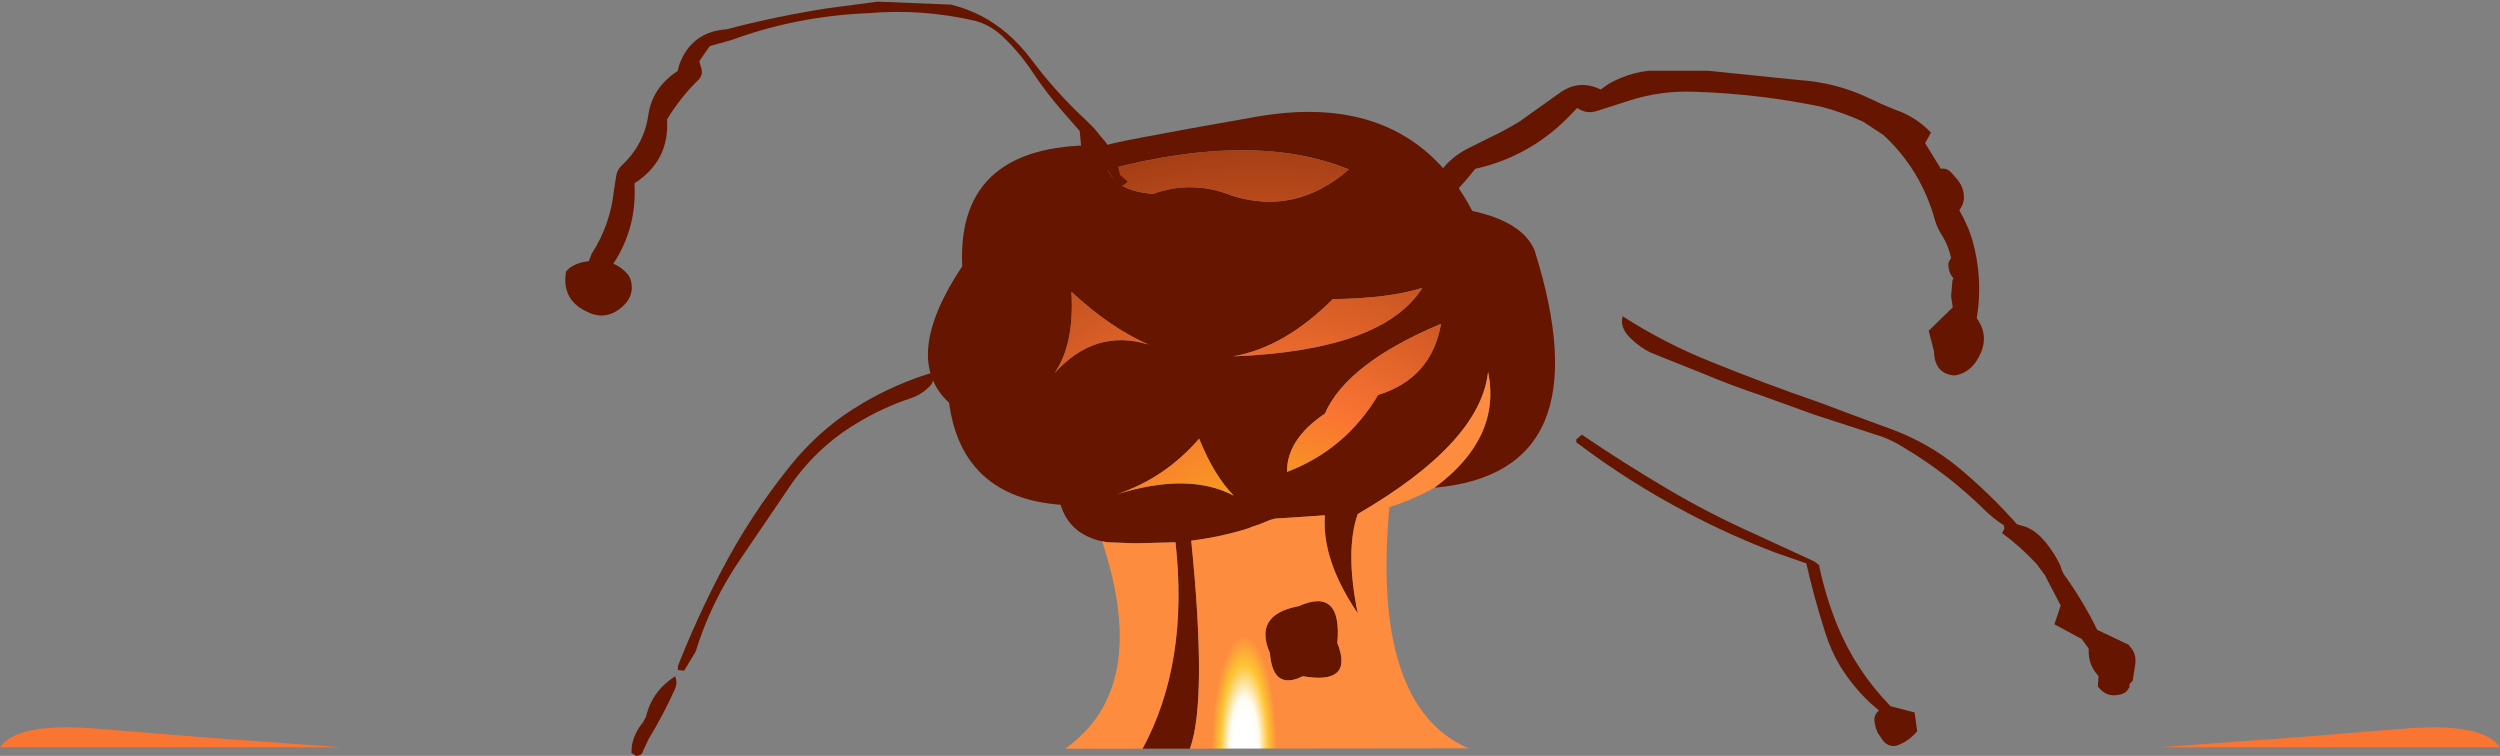 <?xml version="1.0" encoding="UTF-8" standalone="no"?>
<svg xmlns:xlink="http://www.w3.org/1999/xlink" height="114.85px" width="379.85px" xmlns="http://www.w3.org/2000/svg">
  <rect width="100%" height="100%" fill="#808080" stroke="none"/>
  <g transform="matrix(1.0, 0.0, 0.0, 1.0, 190.45, 111.55)">
    <path d="M137.4 2.0 L157.5 0.55 175.55 -0.9 Q186.85 -1.7 189.4 2.0 L137.4 2.0 M-138.5 2.0 L-190.45 2.0 Q-187.95 -1.7 -176.6 -0.9 L-158.6 0.55 -138.5 2.0" fill="url(#gradient0)" fill-rule="evenodd" stroke="none"/>
    <path d="M12.05 -66.1 Q4.7 -58.75 -3.1 -57.4 19.65 -58.3 25.65 -67.8 20.5 -66.2 12.05 -66.1 M-23.0 -29.3 Q-27.95 -30.4 -29.3 -34.85 -44.3 -36.0 -46.25 -50.35 -53.55 -57.1 -44.25 -71.1 -45.15 -90.25 -22.3 -89.45 -22.95 -89.7 0.35 -93.8 11.95 -95.85 20.15 -92.3 28.4 -88.75 33.25 -79.5 40.85 -77.85 42.7 -73.55 53.4 -39.7 27.5 -37.45 37.7 -45.0 35.65 -55.05 34.5 -44.3 15.85 -33.45 13.9 -27.9 15.85 -18.35 10.35 -26.45 10.85 -33.25 L3.25 -32.75 2.55 -32.55 Q1.05 -31.9 -0.5 -31.4 L-0.55 -31.35 Q-4.7 -30.0 -9.45 -29.4 -7.0 -5.05 -9.65 2.2 L-16.85 2.2 Q-9.8 -10.8 -11.85 -29.15 L-17.85 -29.0 -17.9 -29.0 -22.2 -29.15 -23.0 -29.3 M18.95 -51.55 Q27.05 -54.05 28.5 -62.35 14.2 -56.35 10.85 -48.7 5.05 -44.8 5.1 -39.85 14.0 -43.25 18.95 -51.55 M12.75 -13.85 Q15.3 -7.45 7.5 -8.8 2.95 -6.55 2.5 -12.3 -0.05 -18.15 6.85 -19.45 13.5 -22.4 12.75 -13.85 M-30.2 -54.9 Q-24.0 -61.7 -15.95 -59.2 -21.7 -61.7 -27.65 -67.2 -27.2 -59.2 -30.2 -54.9 M-3.0 -36.25 Q-6.0 -39.3 -8.25 -44.9 -13.45 -38.9 -20.75 -36.45 -9.85 -39.85 -3.0 -36.25 M-15.25 -82.1 Q-9.2 -84.25 -3.2 -81.8 6.4 -78.8 14.5 -85.8 0.25 -91.65 -22.1 -85.8 -20.85 -82.5 -15.25 -82.1" fill="#661600" fill-rule="evenodd" stroke="none"/>
    <path d="M12.05 -66.1 Q20.5 -66.2 25.65 -67.8 19.65 -58.3 -3.1 -57.4 4.7 -58.75 12.05 -66.1 M18.95 -51.55 Q14.0 -43.25 5.1 -39.85 5.05 -44.8 10.85 -48.7 14.2 -56.35 28.5 -62.35 27.05 -54.05 18.95 -51.55 M-30.2 -54.9 Q-27.2 -59.2 -27.65 -67.2 -21.7 -61.7 -15.95 -59.2 -24.0 -61.7 -30.2 -54.9 M-15.25 -82.1 Q-20.85 -82.5 -22.1 -85.8 0.25 -91.65 14.5 -85.8 6.4 -78.8 -3.2 -81.8 -9.2 -84.25 -15.25 -82.1 M-3.0 -36.25 Q-9.85 -39.85 -20.75 -36.45 -13.45 -38.9 -8.25 -44.9 -6.0 -39.3 -3.0 -36.25" fill="url(#gradient1)" fill-rule="evenodd" stroke="none"/>
    <path d="M27.5 -37.45 Q24.1 -35.55 20.65 -34.5 L20.6 -34.45 20.65 -34.45 Q17.9 -4.3 32.65 2.15 L-9.65 2.2 Q-7.0 -5.05 -9.45 -29.4 -4.7 -30.0 -0.55 -31.35 L-0.5 -31.4 Q1.05 -31.9 2.55 -32.55 L3.25 -32.75 10.85 -33.25 Q10.35 -26.45 15.85 -18.35 13.9 -27.9 15.85 -33.45 34.5 -44.3 35.65 -55.05 37.7 -45.0 27.5 -37.45 M-16.85 2.2 L-28.6 2.2 Q-15.6 -7.0 -23.0 -29.3 L-22.2 -29.15 -17.9 -29.0 -17.85 -29.0 -11.85 -29.15 Q-9.8 -10.8 -16.85 2.2 M12.75 -13.85 Q13.5 -22.4 6.85 -19.45 -0.05 -18.15 2.5 -12.3 2.95 -6.55 7.5 -8.8 15.3 -7.45 12.75 -13.85" fill="url(#gradient2)" fill-rule="evenodd" stroke="none"/>
    <path d="M-92.3 -2.65 Q-91.35 -6.6 -87.85 -8.8 L-87.7 -8.2 Q-87.6 -7.5 -87.9 -6.85 -89.65 -2.95 -91.85 0.65 L-92.75 2.55 Q-92.95 3.3 -93.8 3.3 L-94.5 2.85 -94.45 1.8 Q-94.1 -0.2 -92.75 -1.8 L-92.3 -2.65 M-84.75 -12.55 L-86.5 -9.65 -87.45 -9.75 -87.45 -10.35 Q-84.6 -17.6 -81.0 -24.5 -76.5 -33.2 -70.4 -40.75 -66.85 -45.15 -62.4 -48.35 -56.2 -52.65 -49.05 -54.85 -48.3 -53.75 -49.15 -52.9 -50.4 -51.6 -52.05 -51.05 -56.4 -49.6 -60.25 -47.25 -66.7 -43.4 -70.85 -37.05 L-77.85 -26.75 Q-82.45 -20.05 -84.75 -12.55 M-64.7 -110.3 L-57.1 -111.3 -45.95 -110.85 Q-41.1 -109.65 -37.35 -106.4 -35.3 -104.6 -33.7 -102.45 -29.95 -97.45 -25.5 -93.35 L-24.2 -92.05 -23.05 -90.65 Q-20.8 -88.15 -20.3 -85.0 L-19.1 -83.95 -19.85 -83.35 -20.8 -83.5 -23.65 -88.45 -23.75 -86.7 -24.65 -86.4 -25.25 -87.35 -26.05 -87.85 -26.4 -91.65 -28.9 -94.5 Q-31.4 -97.35 -33.5 -100.5 -35.55 -103.6 -38.15 -106.05 -40.05 -107.8 -42.35 -108.4 -50.4 -110.25 -58.5 -109.55 -69.45 -109.1 -79.35 -105.45 L-82.6 -104.55 -84.2 -102.25 -83.85 -101.0 Q-83.65 -100.05 -84.4 -99.35 -87.15 -96.65 -89.1 -93.4 -88.7 -87.15 -94.05 -83.7 -93.65 -76.95 -97.25 -71.5 -95.95 -70.9 -95.05 -69.85 -94.6 -69.25 -94.5 -68.5 -94.15 -66.25 -96.25 -64.65 -98.65 -62.8 -101.4 -64.25 -105.15 -66.05 -104.45 -70.3 L-103.9 -70.85 Q-102.55 -71.75 -101.0 -71.85 L-100.55 -73.0 Q-97.7 -77.4 -97.15 -82.75 L-96.8 -84.95 Q-96.6 -85.85 -96.0 -86.4 -92.6 -89.55 -91.95 -94.05 -91.35 -98.25 -87.5 -100.75 L-87.2 -101.85 Q-85.3 -106.75 -80.05 -107.1 -72.65 -109.05 -64.7 -110.3 M49.05 -44.8 L49.9 -45.5 Q56.25 -41.2 62.75 -37.35 69.25 -33.5 76.1 -30.45 L85.2 -26.25 85.95 -25.7 86.0 -25.35 Q86.95 -20.9 88.7 -16.55 91.5 -9.7 96.8 -4.25 L100.45 -3.3 100.85 -0.45 Q99.5 1.15 97.7 1.75 96.6 2.0 95.75 1.1 L94.85 -0.2 Q94.45 -1.1 94.35 -2.0 94.25 -2.9 95.05 -3.6 L93.7 -4.75 Q91.1 -7.2 89.2 -10.25 87.75 -12.65 86.9 -15.35 85.2 -20.65 84.0 -25.95 L79.4 -27.55 Q72.55 -30.15 66.0 -33.6 57.1 -38.25 49.05 -44.35 L49.05 -44.8 M57.35 -60.1 Q55.6 -61.75 56.1 -63.5 62.45 -59.4 69.6 -56.55 77.6 -53.3 85.85 -50.45 L91.6 -48.3 97.3 -46.2 Q102.65 -44.15 106.95 -40.65 111.9 -36.55 116.0 -31.9 L117.5 -31.45 Q118.6 -30.95 119.5 -30.1 121.45 -28.1 122.65 -25.5 122.8 -24.8 123.2 -24.2 126.05 -20.25 128.2 -15.85 L132.95 -13.6 133.15 -13.35 Q134.15 -12.3 134.0 -10.75 L133.6 -8.15 133.1 -7.6 133.1 -7.1 132.9 -6.85 Q132.5 -6.15 131.55 -6.0 129.55 -5.55 128.3 -7.25 L128.4 -8.85 Q126.8 -10.45 126.9 -13.0 L125.85 -14.45 121.7 -16.7 122.65 -19.55 120.25 -24.15 119.0 -25.85 Q116.6 -28.45 113.75 -30.55 L114.1 -31.25 114.0 -31.75 Q112.35 -32.8 111.0 -34.15 105.5 -39.55 98.9 -43.5 97.25 -44.55 95.5 -45.2 L85.2 -48.55 76.9 -51.55 Q72.7 -52.95 68.65 -54.65 L60.4 -57.95 Q58.75 -58.75 57.35 -60.1 M60.05 -100.8 L69.1 -100.8 82.75 -99.4 Q88.45 -99.05 93.5 -96.65 95.45 -95.7 97.45 -94.9 100.6 -93.85 102.95 -91.4 L102.05 -89.8 104.45 -85.9 Q105.35 -86.1 106.15 -85.2 L107.05 -84.15 Q108.0 -82.9 107.95 -81.4 107.9 -80.5 107.25 -79.6 L107.9 -78.4 108.65 -76.75 109.2 -75.2 Q110.9 -69.25 109.9 -63.2 112.1 -60.15 109.85 -56.7 108.65 -54.85 106.55 -54.5 103.5 -54.7 103.4 -58.15 L102.6 -61.3 106.25 -64.85 106.0 -66.55 106.2 -68.9 106.35 -69.3 105.95 -69.8 Q105.65 -70.45 105.6 -71.05 105.55 -71.45 105.65 -71.75 L106.0 -72.35 Q105.6 -74.2 104.7 -75.65 103.9 -76.85 103.55 -78.1 101.4 -85.8 95.7 -91.05 L92.65 -93.05 Q89.5 -94.5 86.2 -95.35 76.7 -97.3 67.15 -97.6 61.8 -97.85 56.75 -96.15 L52.05 -94.65 Q50.55 -94.2 49.2 -95.15 L47.75 -93.65 Q41.8 -87.7 33.7 -85.9 31.95 -83.7 30.0 -81.65 29.25 -80.8 28.2 -80.7 27.15 -80.6 26.7 -81.45 27.75 -86.45 32.5 -88.95 L35.9 -90.65 Q38.25 -91.75 40.45 -93.1 L46.55 -97.45 Q49.5 -99.55 52.75 -97.95 L53.95 -98.8 Q56.9 -100.45 60.05 -100.8" fill="#661600" fill-rule="evenodd" stroke="none"/>
  </g>
  <defs>
    <radialGradient cx="0" cy="0" gradientTransform="matrix(0.12, 0.0, 0.0, 0.12, 1.5, -17.5)" gradientUnits="userSpaceOnUse" id="gradient0" r="819.2" spreadMethod="pad">
      <stop offset="0.02" stop-color="#f8f80c"/>
      <stop offset="1.0" stop-color="#fa7432"/>
    </radialGradient>
    <radialGradient cx="0" cy="0" gradientTransform="matrix(0.12, 0.0, 0.0, 0.12, 1.0, -20.0)" gradientUnits="userSpaceOnUse" id="gradient1" r="819.2" spreadMethod="pad">
      <stop offset="0.0" stop-color="#f2cc0c"/>
      <stop offset="0.314" stop-color="#fa7432"/>
      <stop offset="1.0" stop-color="#661600"/>
    </radialGradient>
    <radialGradient cx="0" cy="0" gradientTransform="matrix(0.006, 0.0, 0.0, 0.021, -1.4, 2.2)" gradientUnits="userSpaceOnUse" id="gradient2" r="819.2" spreadMethod="pad">
      <stop offset="0.302" stop-color="#ffffff"/>
      <stop offset="0.455" stop-color="#fffbf0"/>
      <stop offset="0.737" stop-color="#ffc533"/>
      <stop offset="1.0" stop-color="#fd8c3e"/>
    </radialGradient>
  </defs>
</svg>
